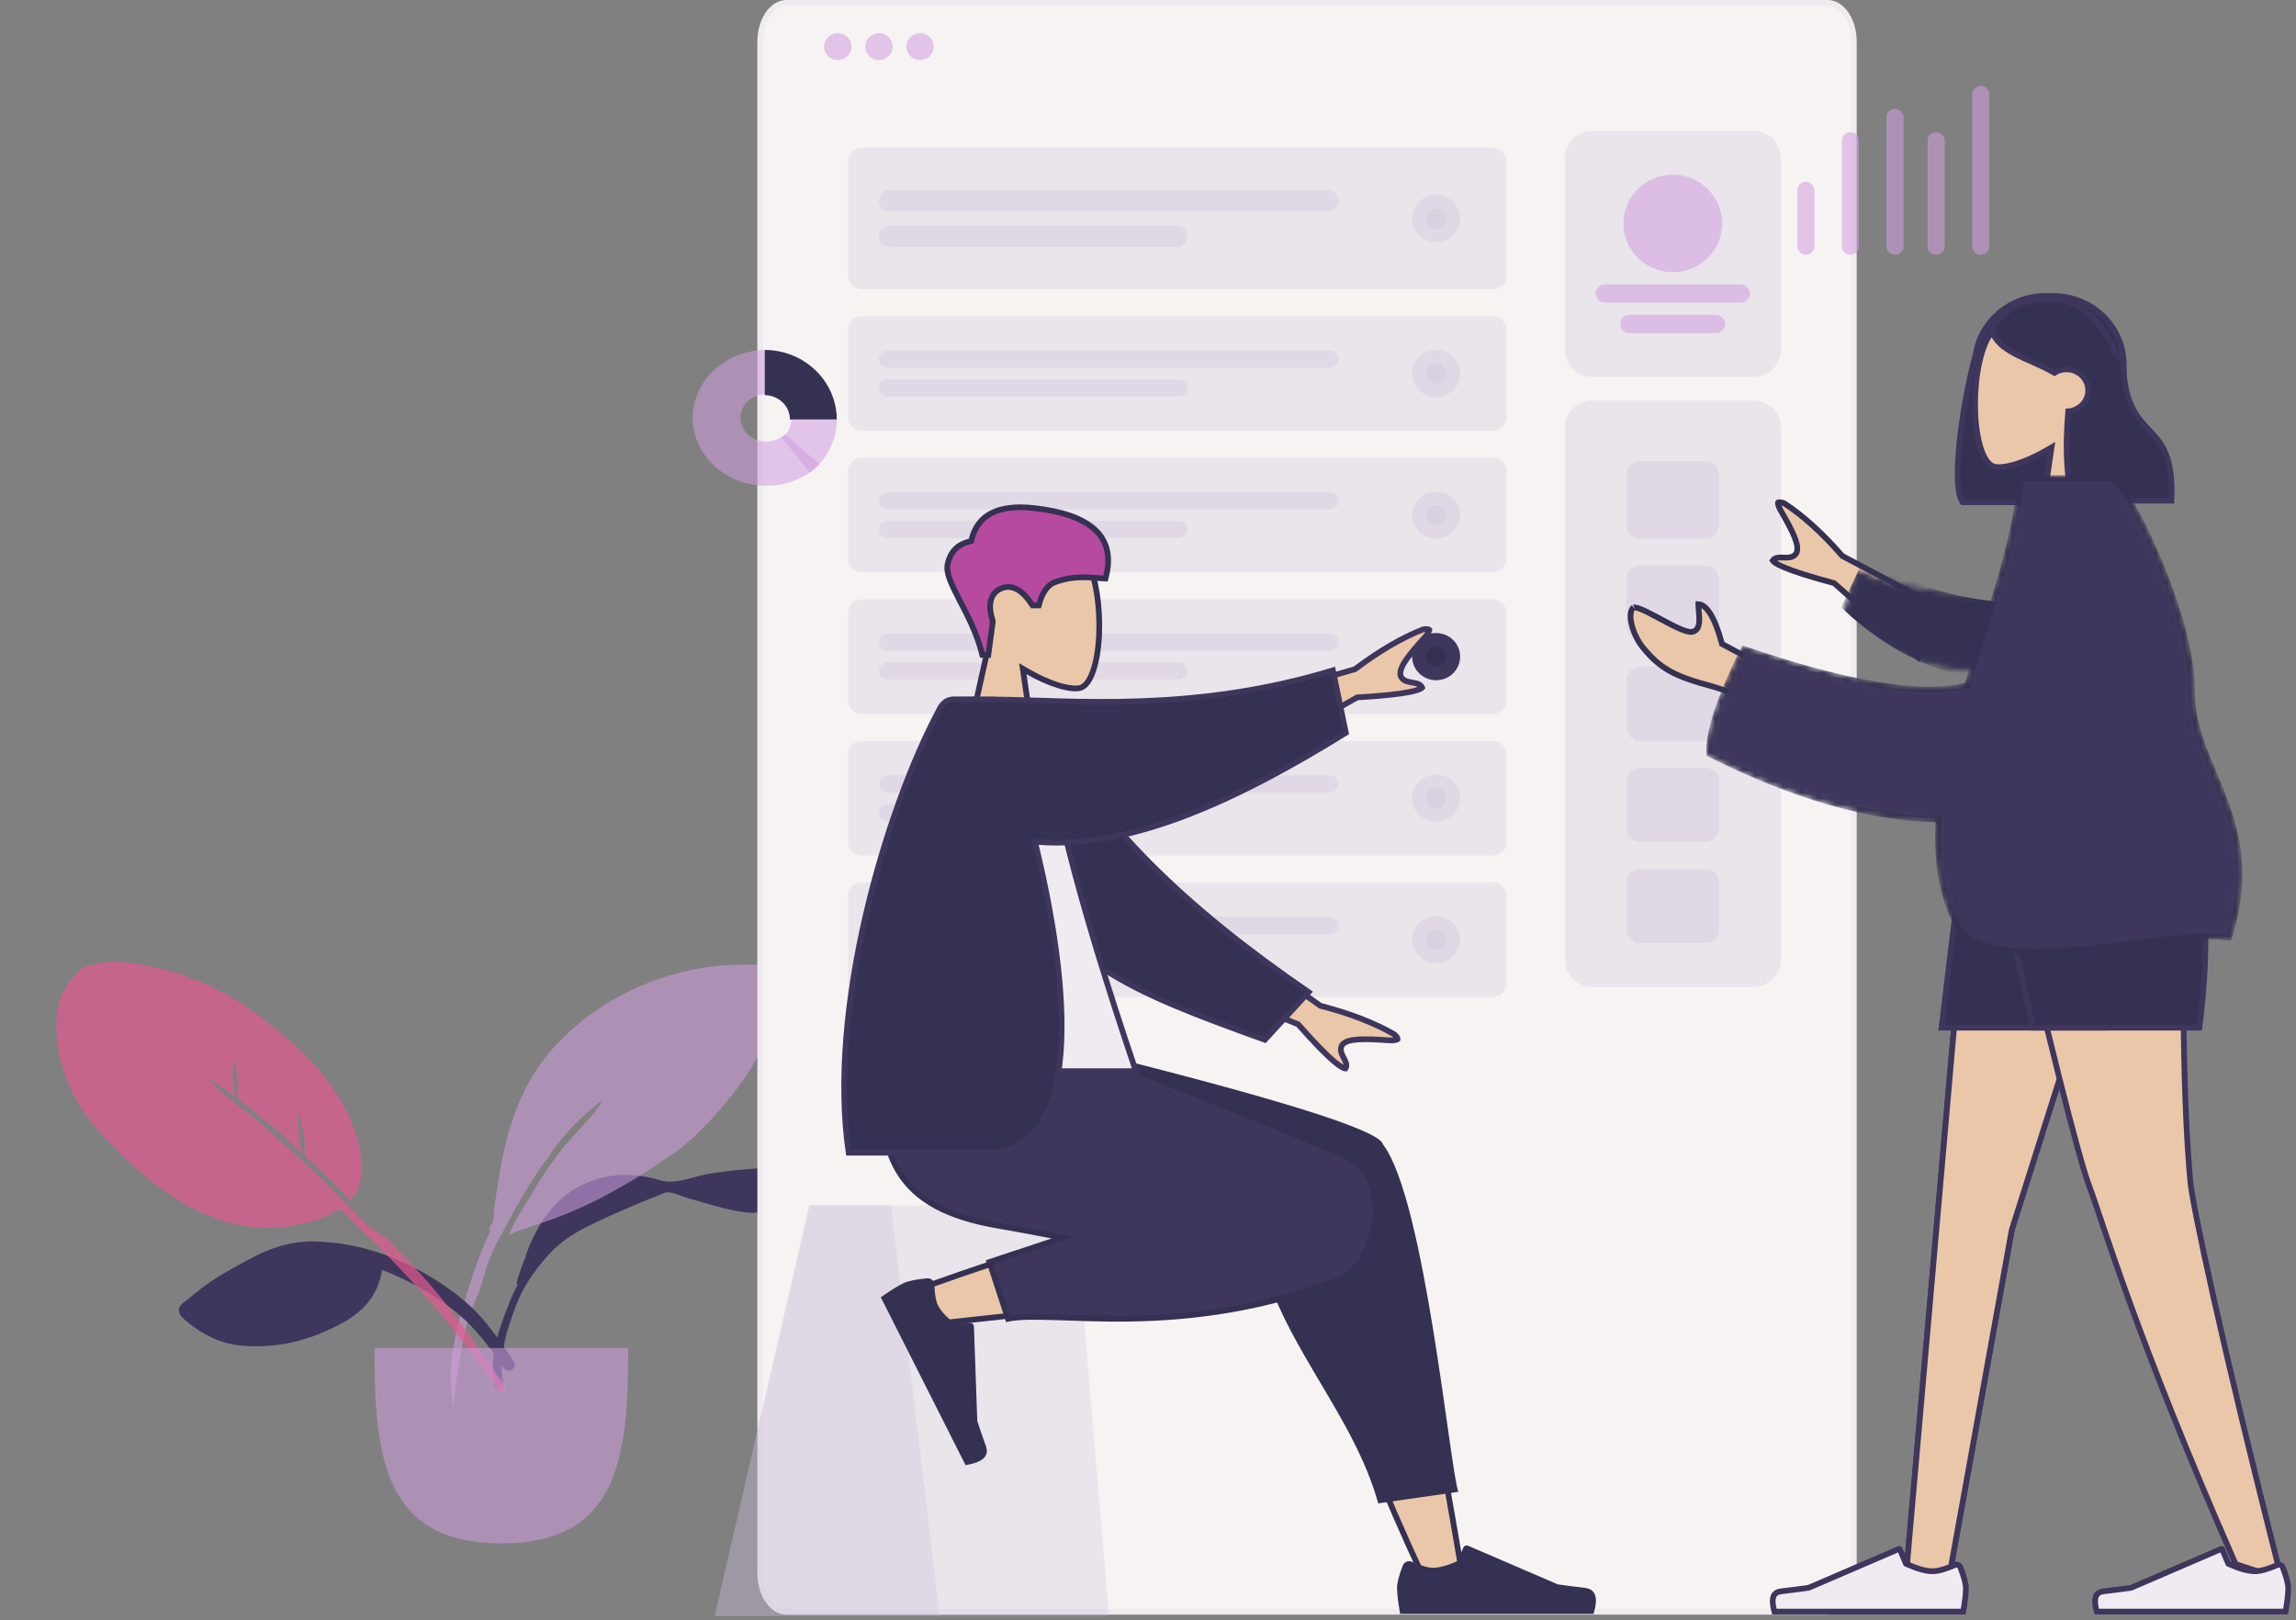 <svg xmlns="http://www.w3.org/2000/svg" width="401" height="283" viewBox="0 0 401 283" fill="none"><rect x="0" y="0" width="401" height="283" fill="#808080" stroke="none"/><path fill-rule="evenodd" clip-rule="evenodd" d="M141.526 204.662C141.237 204.458 140.55 204.386 140.231 204.326C138.903 204.073 137.536 203.963 136.183 203.963C132.01 203.969 127.769 204.364 123.666 205.049C121.06 205.483 117.911 206.946 115.319 206.152C110.804 204.768 106.24 204.836 101.956 206.811C98.04 208.618 95.067 212.048 93.332 215.755C93.07 216.315 92.008 218.374 91.707 219.763C91.579 220.047 91.455 220.332 91.344 220.623C91.028 221.446 90.745 222.284 90.481 223.124C90.369 223.482 90.086 224.273 90.422 224.426C89.885 225.383 89.409 226.368 89.013 227.386C87.86 230.346 86.6 233.593 86.195 236.73C86.045 237.891 86.039 239.06 86.178 240.224C86.247 240.799 86.219 241.956 86.623 242.393C87.48 243.321 87.92 242.022 87.823 241.403C87.085 236.686 88.51 232.257 90.199 227.823C91.291 224.956 93.086 222.333 95.096 219.958C96.723 218.035 98.468 216.521 100.698 215.246C103.425 213.688 106.34 212.427 109.229 211.163C111.129 210.331 113.031 209.522 114.984 208.805C115.418 208.646 116.101 208.237 116.583 208.235C117.601 208.232 119.044 208.957 120.027 209.227C123.262 210.115 126.539 211.252 129.882 211.706C132.026 211.997 134.036 211.669 136.041 210.979C136.246 210.909 136.59 210.728 137.011 210.469C138.499 209.916 139.908 209.22 141.134 208.216C141.841 207.638 142.482 206.89 143.067 206.206C143.242 206.001 143.319 205.766 143.322 205.544C143.454 205.477 143.542 205.399 143.562 205.307C143.708 204.634 142.378 204.621 141.526 204.662Z" fill="#3E365C"></path><path fill-rule="evenodd" clip-rule="evenodd" d="M136.172 168.896C133.893 168.421 131.377 168.457 129.055 168.496C116.607 168.658 104.382 174.285 96.426 183.277C89.653 190.932 87.79 200.45 86.452 210.07C86.32 211.026 86.263 211.975 86.188 212.932C86.172 213.137 86.148 213.321 86.122 213.493C85.596 213.942 85.32 214.466 85.632 215.041C84.472 217.464 83.492 219.947 82.65 222.509C80.174 230.049 77.654 237.732 79.206 245.661C79.569 241.298 80.332 236.836 81.244 232.544C81.296 232.298 81.353 232.054 81.412 231.81C81.418 231.784 81.423 231.759 81.429 231.733C81.752 230.419 82.172 229.144 82.682 227.889C82.688 227.876 82.693 227.862 82.698 227.849C82.766 227.684 82.837 227.519 82.908 227.355C83.054 227.015 83.204 226.676 83.364 226.338C83.418 226.223 83.469 226.107 83.519 225.99C84.262 224.251 84.576 222.292 85.241 220.492C85.401 220.083 85.567 219.676 85.742 219.27C85.752 219.247 85.762 219.223 85.773 219.199C86.244 218.108 86.765 217.031 87.316 215.964C87.615 215.749 87.775 215.217 88.033 214.732C88.087 214.637 88.504 214.001 88.628 213.634C88.953 213.035 89.276 212.436 89.602 211.838C89.593 211.841 89.583 211.845 89.573 211.848C89.9 211.274 90.228 210.702 90.553 210.133C90.624 210.008 90.697 209.882 90.769 209.757C90.886 209.557 91.002 209.357 91.119 209.158C92.209 207.295 93.366 205.469 94.566 203.666C94.995 203.022 96.019 202.1 96.215 201.377C96.222 201.35 96.224 201.325 96.228 201.299C98.834 197.805 101.833 194.582 105.43 192.029C104.995 192.478 104.071 194.001 103.827 194.302C103.079 195.225 102.267 196.085 101.452 196.955C99.993 198.513 98.568 200.12 97.302 201.821C94.987 204.93 92.99 208.202 91.102 211.539C91.084 211.559 91.064 211.577 91.047 211.598C90.098 212.714 89.501 214.402 88.818 215.68C91.521 214.485 94.51 213.706 97.285 212.644C100.052 211.586 102.743 210.407 105.342 209.024C108.795 207.184 112.378 205.108 115.641 202.757C119.381 200.543 122.523 197.494 125.297 194.295C128.579 190.51 131.586 186.692 133.446 182.096C134.36 179.838 135.079 177.483 135.505 175.101C135.524 174.997 135.548 174.884 135.573 174.767C136.009 173.944 136.399 173.103 136.726 172.242C137.246 170.877 138.473 169.376 136.172 168.896Z" fill="#D1A0E0" fill-opacity="0.56"></path><path d="M137.362 0.5H319.19C320.387 0.5 321.521 1.192 322.377 2.412C323.231 3.631 323.776 5.341 323.776 7.254V274.755C323.776 276.668 323.231 278.379 322.377 279.598C321.521 280.818 320.387 281.509 319.19 281.509H137.362C136.165 281.509 135.031 280.818 134.176 279.598C133.321 278.379 132.776 276.668 132.776 274.755V7.254C132.776 5.341 133.321 3.631 134.176 2.412C135.031 1.192 136.165 0.5 137.362 0.5Z" fill="#F7F3F3" stroke="#F0EAF1"></path><path d="M306.235 22.864H278.086C275.44 22.864 273.295 24.973 273.295 27.573V61.123C273.295 63.724 275.44 65.832 278.086 65.832H306.235C308.881 65.832 311.026 63.724 311.026 61.123V27.573C311.026 24.973 308.881 22.864 306.235 22.864Z" fill="#C7B8D4" fill-opacity="0.25"></path><path d="M292.16 47.541C296.923 47.541 300.784 43.73 300.784 39.028C300.784 34.327 296.923 30.516 292.16 30.516C287.397 30.516 283.536 34.327 283.536 39.028C283.536 43.73 287.397 47.541 292.16 47.541Z" fill="#D1A0E0" fill-opacity="0.56"></path><path d="M304.011 49.667H280.309C279.412 49.667 278.685 50.382 278.685 51.264C278.685 52.145 279.412 52.859 280.309 52.859H304.011C304.908 52.859 305.635 52.145 305.635 51.264C305.635 50.382 304.908 49.667 304.011 49.667Z" fill="#D1A0E0" fill-opacity="0.56"></path><path d="M299.699 54.988H284.621C283.724 54.988 282.997 55.703 282.997 56.584C282.997 57.466 283.724 58.18 284.621 58.18H299.699C300.596 58.18 301.323 57.466 301.323 56.584C301.323 55.703 300.596 54.988 299.699 54.988Z" fill="#D1A0E0" fill-opacity="0.56"></path><path d="M146.326 10.504C147.649 10.504 148.721 9.45 148.721 8.15C148.721 6.85 147.649 5.795 146.326 5.795C145.002 5.795 143.93 6.85 143.93 8.15C143.93 9.45 145.002 10.504 146.326 10.504Z" fill="#D1A0E0" fill-opacity="0.56"></path><path d="M153.512 10.504C154.836 10.504 155.908 9.45 155.908 8.149C155.908 6.849 154.836 5.795 153.512 5.795C152.189 5.795 151.117 6.849 151.117 8.149C151.117 9.45 152.189 10.504 153.512 10.504Z" fill="#D1A0E0" fill-opacity="0.56"></path><path d="M160.699 10.504C162.023 10.504 163.095 9.45 163.095 8.149C163.095 6.849 162.023 5.795 160.699 5.795C159.376 5.795 158.304 6.849 158.304 8.149C158.304 9.45 159.376 10.504 160.699 10.504Z" fill="#D1A0E0" fill-opacity="0.56"></path><path d="M306.235 69.952H278.086C275.44 69.952 273.295 72.06 273.295 74.661V167.659C273.295 170.26 275.44 172.368 278.086 172.368H306.235C308.881 172.368 311.026 170.26 311.026 167.659V74.661C311.026 72.06 308.881 69.952 306.235 69.952Z" fill="#C7B8D4" fill-opacity="0.25"></path><path d="M297.85 80.547H286.471C285.148 80.547 284.075 81.601 284.075 82.901V91.73C284.075 93.031 285.148 94.085 286.471 94.085H297.85C299.173 94.085 300.246 93.031 300.246 91.73V82.901C300.246 81.601 299.173 80.547 297.85 80.547Z" fill="#C7B8D4" fill-opacity="0.25"></path><path d="M297.85 98.793H286.471C285.148 98.793 284.075 99.848 284.075 101.148V109.388C284.075 110.689 285.148 111.743 286.471 111.743H297.85C299.173 111.743 300.246 110.689 300.246 109.388V101.148C300.246 99.848 299.173 98.793 297.85 98.793Z" fill="#C7B8D4" fill-opacity="0.25"></path><path d="M297.85 116.451H286.471C285.148 116.451 284.075 117.505 284.075 118.806V127.046C284.075 128.346 285.148 129.4 286.471 129.4H297.85C299.173 129.4 300.246 128.346 300.246 127.046V118.806C300.246 117.505 299.173 116.451 297.85 116.451Z" fill="#C7B8D4" fill-opacity="0.25"></path><path d="M297.85 151.767H286.471C285.148 151.767 284.075 152.821 284.075 154.121V162.361C284.075 163.662 285.148 164.716 286.471 164.716H297.85C299.173 164.716 300.246 163.662 300.246 162.361V154.121C300.246 152.821 299.173 151.767 297.85 151.767Z" fill="#C7B8D4" fill-opacity="0.25"></path><path d="M297.85 134.109H286.471C285.148 134.109 284.075 135.163 284.075 136.464V144.704C284.075 146.004 285.148 147.059 286.471 147.059H297.85C299.173 147.059 300.246 146.004 300.246 144.704V136.464C300.246 135.163 299.173 134.109 297.85 134.109Z" fill="#C7B8D4" fill-opacity="0.25"></path><path d="M260.717 25.808H150.518C149.195 25.808 148.122 26.862 148.122 28.162V48.174C148.122 49.475 149.195 50.529 150.518 50.529H260.717C262.04 50.529 263.113 49.475 263.113 48.174V28.162C263.113 26.862 262.04 25.808 260.717 25.808Z" fill="#C7B8D4" fill-opacity="0.25"></path><path d="M231.97 33.223H155.309C154.317 33.223 153.513 34.014 153.513 34.989V35.166C153.513 36.141 154.317 36.931 155.309 36.931H231.97C232.962 36.931 233.766 36.141 233.766 35.166V34.989C233.766 34.014 232.962 33.223 231.97 33.223Z" fill="#C7B8D4" fill-opacity="0.25"></path><path d="M205.585 39.404H155.309C154.317 39.404 153.513 40.194 153.513 41.17V41.346C153.513 42.321 154.317 43.112 155.309 43.112H205.585C206.577 43.112 207.381 42.321 207.381 41.346V41.17C207.381 40.194 206.577 39.404 205.585 39.404Z" fill="#C7B8D4" fill-opacity="0.25"></path><path d="M250.824 42.288C253.139 42.288 255.016 40.444 255.016 38.168C255.016 35.892 253.139 34.048 250.824 34.048C248.509 34.048 246.632 35.892 246.632 38.168C246.632 40.444 248.509 42.288 250.824 42.288Z" fill="#C7B8D4" fill-opacity="0.25"></path><path d="M250.824 39.933C251.816 39.933 252.621 39.143 252.621 38.168C252.621 37.192 251.816 36.402 250.824 36.402C249.832 36.402 249.027 37.192 249.027 38.168C249.027 39.143 249.832 39.933 250.824 39.933Z" fill="#C7B8D4" fill-opacity="0.25"></path><path d="M260.717 55.237H150.518C149.195 55.237 148.122 56.291 148.122 57.591V72.895C148.122 74.195 149.195 75.249 150.518 75.249H260.717C262.04 75.249 263.113 74.195 263.113 72.895V57.591C263.113 56.291 262.04 55.237 260.717 55.237Z" fill="#C7B8D4" fill-opacity="0.25"></path><path d="M232.239 61.241H155.04C154.196 61.241 153.513 61.913 153.513 62.742C153.513 63.571 154.196 64.243 155.04 64.243H232.239C233.083 64.243 233.766 63.571 233.766 62.742C233.766 61.913 233.083 61.241 232.239 61.241Z" fill="#C7B8D4" fill-opacity="0.25"></path><path d="M205.854 66.244H155.04C154.196 66.244 153.513 66.916 153.513 67.745C153.513 68.574 154.196 69.246 155.04 69.246H205.854C206.698 69.246 207.381 68.574 207.381 67.745C207.381 66.916 206.698 66.244 205.854 66.244Z" fill="#C7B8D4" fill-opacity="0.25"></path><path d="M250.824 69.363C253.139 69.363 255.016 67.519 255.016 65.243C255.016 62.968 253.139 61.123 250.824 61.123C248.509 61.123 246.632 62.968 246.632 65.243C246.632 67.519 248.509 69.363 250.824 69.363Z" fill="#C7B8D4" fill-opacity="0.25"></path><path d="M250.824 67.009C251.816 67.009 252.621 66.218 252.621 65.243C252.621 64.268 251.816 63.477 250.824 63.477C249.832 63.477 249.027 64.268 249.027 65.243C249.027 66.218 249.832 67.009 250.824 67.009Z" fill="#C7B8D4" fill-opacity="0.25"></path><path d="M260.717 79.958H150.518C149.195 79.958 148.122 81.012 148.122 82.312V97.616C148.122 98.916 149.195 99.97 150.518 99.97H260.717C262.04 99.97 263.113 98.916 263.113 97.616V82.312C263.113 81.012 262.04 79.958 260.717 79.958Z" fill="#C7B8D4" fill-opacity="0.25"></path><path d="M232.239 85.962H155.04C154.196 85.962 153.513 86.634 153.513 87.463C153.513 88.292 154.196 88.964 155.04 88.964H232.239C233.083 88.964 233.766 88.292 233.766 87.463C233.766 86.634 233.083 85.962 232.239 85.962Z" fill="#C7B8D4" fill-opacity="0.25"></path><path d="M205.854 90.965H155.04C154.196 90.965 153.513 91.637 153.513 92.466C153.513 93.295 154.196 93.967 155.04 93.967H205.854C206.698 93.967 207.381 93.295 207.381 92.466C207.381 91.637 206.698 90.965 205.854 90.965Z" fill="#C7B8D4" fill-opacity="0.25"></path><path d="M250.824 94.085C253.139 94.085 255.016 92.24 255.016 89.964C255.016 87.689 253.139 85.844 250.824 85.844C248.509 85.844 246.632 87.689 246.632 89.964C246.632 92.24 248.509 94.085 250.824 94.085Z" fill="#C7B8D4" fill-opacity="0.25"></path><path d="M250.824 91.73C251.816 91.73 252.621 90.94 252.621 89.965C252.621 88.989 251.816 88.199 250.824 88.199C249.832 88.199 249.027 88.989 249.027 89.965C249.027 90.94 249.832 91.73 250.824 91.73Z" fill="#C7B8D4" fill-opacity="0.25"></path><path d="M260.717 154.122H150.518C149.195 154.122 148.122 155.176 148.122 156.476V171.78C148.122 173.08 149.195 174.134 150.518 174.134H260.717C262.04 174.134 263.113 173.08 263.113 171.78V156.476C263.113 155.176 262.04 154.122 260.717 154.122Z" fill="#C7B8D4" fill-opacity="0.25"></path><path d="M232.239 160.125H155.04C154.196 160.125 153.513 160.797 153.513 161.626C153.513 162.455 154.196 163.127 155.04 163.127H232.239C233.083 163.127 233.766 162.455 233.766 161.626C233.766 160.797 233.083 160.125 232.239 160.125Z" fill="#C7B8D4" fill-opacity="0.25"></path><path d="M205.854 165.128H155.04C154.196 165.128 153.513 165.8 153.513 166.629C153.513 167.458 154.196 168.13 155.04 168.13H205.854C206.698 168.13 207.381 167.458 207.381 166.629C207.381 165.8 206.698 165.128 205.854 165.128Z" fill="#C7B8D4" fill-opacity="0.25"></path><path d="M250.824 168.248C253.139 168.248 255.016 166.403 255.016 164.128C255.016 161.852 253.139 160.007 250.824 160.007C248.509 160.007 246.632 161.852 246.632 164.128C246.632 166.403 248.509 168.248 250.824 168.248Z" fill="#C7B8D4" fill-opacity="0.25"></path><path d="M250.824 165.894C251.816 165.894 252.621 165.103 252.621 164.128C252.621 163.153 251.816 162.362 250.824 162.362C249.832 162.362 249.027 163.153 249.027 164.128C249.027 165.103 249.832 165.894 250.824 165.894Z" fill="#C7B8D4" fill-opacity="0.25"></path><path d="M260.717 129.4H150.518C149.195 129.4 148.122 130.454 148.122 131.755V147.058C148.122 148.359 149.195 149.413 150.518 149.413H260.717C262.04 149.413 263.113 148.359 263.113 147.058V131.755C263.113 130.454 262.04 129.4 260.717 129.4Z" fill="#C7B8D4" fill-opacity="0.25"></path><path d="M232.239 135.404H155.04C154.196 135.404 153.513 136.076 153.513 136.905C153.513 137.734 154.196 138.406 155.04 138.406H232.239C233.083 138.406 233.766 137.734 233.766 136.905C233.766 136.076 233.083 135.404 232.239 135.404Z" fill="#C7B8D4" fill-opacity="0.25"></path><path d="M205.854 140.407H155.04C154.196 140.407 153.513 141.079 153.513 141.908C153.513 142.737 154.196 143.409 155.04 143.409H205.854C206.698 143.409 207.381 142.737 207.381 141.908C207.381 141.079 206.698 140.407 205.854 140.407Z" fill="#C7B8D4" fill-opacity="0.25"></path><path d="M250.824 143.526C253.139 143.526 255.016 141.682 255.016 139.406C255.016 137.131 253.139 135.286 250.824 135.286C248.509 135.286 246.632 137.131 246.632 139.406C246.632 141.682 248.509 143.526 250.824 143.526Z" fill="#C7B8D4" fill-opacity="0.25"></path><path d="M250.824 141.172C251.816 141.172 252.621 140.382 252.621 139.406C252.621 138.431 251.816 137.641 250.824 137.641C249.832 137.641 249.027 138.431 249.027 139.406C249.027 140.382 249.832 141.172 250.824 141.172Z" fill="#C7B8D4" fill-opacity="0.25"></path><path d="M260.717 104.679H150.518C149.195 104.679 148.122 105.733 148.122 107.034V122.337C148.122 123.637 149.195 124.692 150.518 124.692H260.717C262.04 124.692 263.113 123.637 263.113 122.337V107.034C263.113 105.733 262.04 104.679 260.717 104.679Z" fill="#C7B8D4" fill-opacity="0.25"></path><path d="M232.239 110.683H155.04C154.196 110.683 153.513 111.355 153.513 112.184C153.513 113.013 154.196 113.685 155.04 113.685H232.239C233.083 113.685 233.766 113.013 233.766 112.184C233.766 111.355 233.083 110.683 232.239 110.683Z" fill="#C7B8D4" fill-opacity="0.25"></path><path d="M205.854 115.686H155.04C154.196 115.686 153.513 116.358 153.513 117.187C153.513 118.016 154.196 118.688 155.04 118.688H205.854C206.698 118.688 207.381 118.016 207.381 117.187C207.381 116.358 206.698 115.686 205.854 115.686Z" fill="#C7B8D4" fill-opacity="0.25"></path><path d="M250.824 118.806C253.139 118.806 255.016 116.961 255.016 114.686C255.016 112.41 253.139 110.565 250.824 110.565C248.509 110.565 246.632 112.41 246.632 114.686C246.632 116.961 248.509 118.806 250.824 118.806Z" fill="#3E365C"></path><path d="M250.824 116.451C251.816 116.451 252.621 115.66 252.621 114.685C252.621 113.71 251.816 112.919 250.824 112.919C249.832 112.919 249.027 113.71 249.027 114.685C249.027 115.66 249.832 116.451 250.824 116.451Z" fill="#343152"></path><path fill-rule="evenodd" clip-rule="evenodd" d="M35.543 224.747C34.724 225.368 33.92 226.002 33.136 226.661C32.539 227.164 31.481 227.766 31.267 228.527C31.044 229.318 31.748 230.059 32.304 230.538C35.245 233.069 38.556 234.779 42.631 235.064C48.905 235.502 54.365 234.004 59.809 231.055C63.633 228.983 66.166 225.919 66.719 221.781C71.273 223.552 75.678 225.992 79.421 228.987C81.268 230.465 82.858 232.102 84.33 233.917C85.272 235.079 86.183 236.261 87.029 237.487C87.397 238.02 87.771 238.965 88.378 239.272C89.091 239.633 89.952 239.068 89.916 238.327C89.887 237.71 89.175 236.994 88.842 236.49C88.289 235.653 87.728 234.821 87.137 234.006C86.18 232.688 85.192 231.388 84.113 230.154C81.69 227.382 78.607 225.092 75.412 223.139C69.28 219.393 62.552 217.033 55.092 216.833C50.504 216.71 46.645 218.176 42.723 220.365C40.28 221.728 37.759 223.068 35.543 224.747Z" fill="#3E365C"></path><path fill-rule="evenodd" clip-rule="evenodd" d="M86.749 240.105C82.995 234.569 79.213 229.089 74.799 224.009C72.198 221.016 69.386 218.211 66.661 215.325C66.966 215.704 67.263 216.091 67.549 216.485C66.685 215.648 65.458 215.038 64.525 214.238C63.485 213.347 62.515 212.368 61.568 211.386C59.72 209.472 57.91 207.534 55.986 205.687C53.842 203.629 51.585 201.677 49.387 199.672C47.522 197.97 45.656 196.14 43.595 194.649C42.471 193.837 41.367 192.916 40.243 192.077C39.867 191.797 36.156 188.431 36.168 188.425C36.435 188.298 38.369 189.66 38.672 189.851C39.557 190.409 40.386 191.033 41.219 191.657C40.905 190.596 40.706 189.505 40.7 188.394C40.698 188.051 40.636 185.547 40.953 185.396C41.111 185.321 41.603 189.873 41.59 190.299C41.579 190.646 41.475 191.128 41.525 191.467C41.606 192.015 41.628 191.858 41.974 192.222C42.61 192.89 43.527 193.404 44.241 193.997C44.627 194.31 45.781 195.485 46.535 195.899C48.746 197.498 50.868 199.721 52.894 201.615C52.506 200.396 52.273 199.153 52.177 197.878C52.154 197.576 51.801 194.833 52.042 194.719C52.312 194.59 53.179 198.84 53.202 199.231C53.246 199.958 53.13 200.737 53.223 201.454C53.325 202.241 54.052 202.648 54.668 203.21C56.935 205.277 59.094 207.428 61.196 209.648C64.788 205.538 62.809 199.404 60.977 195.057C59.657 191.924 57.608 189.068 55.358 186.489C52.355 183.047 48.729 180.069 45.07 177.282C40.806 174.034 35.98 171.617 30.795 169.951C28.083 169.08 25.234 168.562 22.4 168.154C21.016 167.954 19.663 167.886 18.261 168.075C17.629 168.161 17.007 168.301 16.393 168.473C15.927 168.604 14.857 168.635 14.55 168.902C12.038 171.059 10.509 173.389 10.034 176.597C9.583 179.634 9.966 182.827 10.765 185.759C11.655 189.023 13.024 192.091 15.068 194.831C16.628 196.922 18.457 198.829 20.276 200.713C26.745 207.417 35.367 213.803 45.349 214.426C48.58 214.628 51.794 214.117 54.886 213.186C55.615 212.967 56.341 212.743 57.045 212.455C57.519 212.261 58.888 211.244 59.319 211.278C59.911 211.324 60.933 212.697 61.408 213.146C65.016 216.553 68.488 220.084 71.853 223.712C75.433 227.571 78.766 231.602 81.95 235.766C83.305 237.537 84.648 239.31 85.945 241.121C86.247 241.543 86.898 243.009 87.561 243.193C87.981 243.31 88.338 243.011 88.353 242.617C88.38 241.933 87.133 240.672 86.749 240.105Z" fill="#E55B90" fill-opacity="0.7"></path><path fill-rule="evenodd" clip-rule="evenodd" d="M65.399 235.435C65.399 254.283 66.935 269.562 87.558 269.562C108.182 269.562 109.718 254.283 109.718 235.435" fill="#D1A0E0" fill-opacity="0.56"></path><path d="M316.891 33.211C316.891 32.413 316.221 31.765 315.394 31.765C314.567 31.765 313.896 32.413 313.896 33.211V43.044C313.896 43.843 314.567 44.49 315.394 44.49C316.221 44.49 316.891 43.843 316.891 43.044V33.211Z" fill="#D1A0E0" fill-opacity="0.56"></path><path d="M324.677 24.535C324.677 23.736 324.007 23.089 323.18 23.089C322.353 23.089 321.682 23.736 321.682 24.535V43.044C321.682 43.843 322.353 44.49 323.18 44.49C324.007 44.49 324.677 43.843 324.677 43.044V24.535Z" fill="#D1A0E0" fill-opacity="0.56"></path><path d="M332.463 20.486C332.463 19.688 331.792 19.04 330.965 19.04C330.138 19.04 329.468 19.688 329.468 20.486V43.044C329.468 43.843 330.138 44.49 330.965 44.49C331.792 44.49 332.463 43.843 332.463 43.044V20.486Z" fill="#D1A0E0" fill-opacity="0.56"></path><path d="M339.65 24.535C339.65 23.736 338.979 23.089 338.152 23.089C337.326 23.089 336.655 23.736 336.655 24.535V43.044C336.655 43.843 337.326 44.49 338.152 44.49C338.979 44.49 339.65 43.843 339.65 43.044V24.535Z" fill="#D1A0E0" fill-opacity="0.56"></path><path d="M347.435 16.437C347.435 15.638 346.765 14.991 345.938 14.991C345.111 14.991 344.441 15.638 344.441 16.437V43.044C344.441 43.843 345.111 44.49 345.938 44.49C346.765 44.49 347.435 43.843 347.435 43.044V16.437Z" fill="#D1A0E0" fill-opacity="0.56"></path><path fill-rule="evenodd" clip-rule="evenodd" d="M137.08 75.82C136.261 76.626 135.101 77.133 133.811 77.133C131.332 77.133 129.322 75.275 129.322 72.983C129.322 70.691 131.332 68.832 133.811 68.832V61.125C126.758 61.125 120.986 66.462 120.986 72.983C120.986 79.503 126.758 84.84 133.811 84.84C137.515 84.84 140.863 83.391 143.145 81.086L137.08 75.82Z" fill="#D1A0E0" fill-opacity="0.56"></path><path fill-rule="evenodd" clip-rule="evenodd" d="M133.563 61.125V69.02C135.994 69.02 137.965 70.924 137.965 73.272H146.14C146.14 66.592 140.479 61.125 133.563 61.125Z" fill="#343152"></path><path fill-rule="evenodd" clip-rule="evenodd" d="M138.193 73.272C138.193 74.585 137.553 75.753 136.557 76.507L141.453 82.526C144.303 80.371 146.14 77.031 146.14 73.272H138.193Z" fill="#D1A0E0" fill-opacity="0.56"></path><path d="M358.518 51.687H357.321C351.101 51.687 345.97 56.107 345.081 61.841L345.077 61.87L345.068 61.899C344.044 65.544 342.861 71.482 342.276 76.828C341.983 79.502 341.842 82.01 341.942 84C341.992 84.996 342.102 85.845 342.275 86.514C342.421 87.077 342.603 87.47 342.798 87.718H359.473L359.475 87.677L359.897 87.632L360.474 87.557C366.392 86.651 370.895 81.707 370.895 75.769V63.622C370.895 57.047 365.37 51.687 358.518 51.687Z" fill="#343152" stroke="#3E365C"></path><path d="M358.815 54.002C356.385 53.96 353.871 54.486 351.76 55.398C349.639 56.316 347.984 57.599 347.191 59.026C345.522 62.031 344.755 67.444 344.983 72.29C345.097 74.703 345.456 76.93 346.049 78.608C346.657 80.328 347.447 81.297 348.301 81.51C349.059 81.698 350.351 81.572 351.993 81.078C353.611 80.592 355.497 79.772 357.407 78.66L358.303 78.138L358.153 79.164L355.803 95.225H368.975L364.162 73.558L364.107 73.31L364.275 73.118C366.978 70.053 368.766 66.347 368.466 62.227C368.251 59.267 367.033 57.253 365.303 55.958C363.558 54.651 361.248 54.044 358.815 54.002Z" fill="#EAC7A8" stroke="#3E365C"></path><path d="M358.218 52.265C354.83 52.265 352.652 53.024 351.102 54.068C349.622 55.066 348.677 56.346 347.786 57.608C348.465 59.588 349.977 60.781 351.986 61.828C353.032 62.373 354.181 62.863 355.398 63.41C356.514 63.912 357.676 64.456 358.814 65.116C359.416 64.727 360.139 64.499 360.915 64.499C362.993 64.499 364.708 66.131 364.708 68.181C364.708 70.127 363.161 71.695 361.224 71.848C360.928 75.133 360.845 78.6 361.063 81.488C361.177 82.998 361.371 84.335 361.653 85.399C361.907 86.363 362.219 87.041 362.557 87.438H379.234C379.416 83.688 379.019 81.243 378.34 79.472C377.636 77.635 376.615 76.479 375.515 75.304C374.416 74.129 373.22 72.918 372.32 71.022C371.434 69.158 370.849 66.666 370.828 62.913C370.294 62.407 369.807 61.932 369.32 61.513L369.136 61.355L369.146 61.113L369.161 60.796C366.206 55.012 362.546 52.265 358.218 52.265Z" fill="#343152" stroke="#3E365C"></path><path d="M344.368 144.233L332.92 274.909H340.516L351.36 214.804L351.366 214.772L351.376 214.742L373.707 144.233H344.368Z" fill="#EAC7A8" stroke="#3E365C"></path><path d="M344.368 144.233L332.92 274.909H340.516L351.36 214.804L351.366 214.772L351.376 214.742L373.707 144.233H344.368Z" fill="#EAC7A8" stroke="#3E365C"></path><path d="M349.126 144.233C353.4 162.629 356.859 177.094 359.502 187.628C362.178 198.293 364.011 204.898 365.004 207.484C367.03 212.759 372.975 233.393 390.453 273.17L398.498 275.838C393.063 254.504 389.181 238.157 386.611 226.671C384.01 215.044 382.742 208.368 382.568 206.555C382.224 202.999 380.437 182.986 381.933 144.233H349.126Z" fill="#EAC7A8" stroke="#3E365C"></path><path d="M387.955 270.53L372.255 277.29L372.193 277.316L372.128 277.325C370.871 277.506 369.296 277.708 367.402 277.932C366.991 277.981 366.691 278.095 366.478 278.25C366.269 278.401 366.116 278.61 366.02 278.897C365.835 279.447 365.865 280.288 366.198 281.475H399.182C399.491 279.687 399.643 278.336 399.643 277.409C399.643 276.651 399.339 275.433 398.671 273.711C398.666 273.697 398.66 273.683 398.653 273.669C398.498 273.343 398.082 273.182 397.719 273.342C396.136 274.043 394.83 274.426 393.832 274.426C392.632 274.426 391.132 273.998 389.359 273.199L389.181 273.119L389.105 272.939L388.095 270.575L388.094 270.573C388.086 270.555 388.07 270.538 388.042 270.528C388.014 270.518 387.983 270.518 387.955 270.53Z" fill="#F0EAF1" stroke="#3E365C"></path><path d="M331.658 270.53L315.958 277.29L315.896 277.316L315.831 277.325C314.574 277.506 312.998 277.708 311.105 277.932C310.693 277.981 310.394 278.095 310.18 278.25C309.972 278.401 309.818 278.61 309.722 278.897C309.538 279.447 309.567 280.288 309.901 281.475H342.884C343.194 279.687 343.345 278.336 343.345 277.409C343.345 276.651 343.041 275.433 342.374 273.711C342.368 273.697 342.362 273.683 342.356 273.669C342.201 273.343 341.784 273.182 341.421 273.342C339.839 274.043 338.532 274.426 337.535 274.426C336.335 274.426 334.835 273.998 333.061 273.199L332.883 273.119L332.807 272.939L331.797 270.575L331.796 270.573C331.788 270.555 331.772 270.538 331.745 270.528C331.717 270.518 331.686 270.518 331.658 270.53Z" fill="#F0EAF1" stroke="#3E365C"></path><path d="M343.34 144.233L339.096 179.488H367.416L376.735 144.233H343.34Z" fill="#343152" stroke="#3E365C"></path><path d="M347.116 144.233L355.103 179.488H384.13C385.989 164.871 385.402 153.131 382.414 144.233H347.116Z" fill="#343152" stroke="#3E365C"></path><path d="M296.621 105.6C296.612 106.032 296.695 106.635 296.749 107.358C296.798 108.022 296.823 108.797 296.623 109.383C296.518 109.689 296.335 109.994 296.016 110.187C295.693 110.381 295.309 110.414 294.903 110.333C294.182 110.19 293.245 109.779 292.271 109.296C291.287 108.807 290.205 108.211 289.192 107.673C288.168 107.129 287.217 106.644 286.461 106.352C286.081 106.205 285.777 106.117 285.553 106.088C285.335 106.059 285.284 106.098 285.296 106.089C285.028 106.32 284.853 106.696 284.796 107.231C284.738 107.772 284.808 108.428 284.984 109.134C285.338 110.548 286.09 112.052 286.89 113.035C288.446 114.951 289.848 116.212 291.642 117.213C293.449 118.221 295.678 118.978 298.914 119.85C302.164 120.725 305.641 122.418 309.34 124.912L309.789 117.266L300.94 112.572L300.749 112.471L300.692 112.262C300.057 109.927 299.37 108.215 298.645 107.094C297.936 105.996 297.254 105.559 296.625 105.526C296.624 105.549 296.622 105.573 296.621 105.6ZM310.948 87.728C310.696 87.695 310.581 87.734 310.552 87.753C310.55 87.754 310.548 87.754 310.543 87.768C310.535 87.791 310.521 87.857 310.539 87.99C310.577 88.267 310.74 88.724 311.148 89.423C311.987 90.86 312.83 92.38 313.354 93.659C313.616 94.296 313.811 94.903 313.878 95.427C313.942 95.93 313.905 96.488 313.529 96.878C313.195 97.224 312.759 97.334 312.373 97.37C312 97.405 311.566 97.378 311.22 97.371C310.472 97.357 309.95 97.43 309.601 97.903C309.624 97.942 309.675 98.013 309.791 98.112C310.1 98.376 310.68 98.704 311.581 99.088C313.366 99.848 316.236 100.758 320.211 101.815L320.325 101.846L320.414 101.924L335.161 114.964L342.044 107.828L321.843 97.144L321.761 97.101L321.699 97.03C318.28 93.109 314.923 90.073 311.631 87.913C311.41 87.827 311.166 87.755 310.948 87.728Z" fill="#EAC7A8" stroke="#343152"></path><mask id="mask0_2115_117" style="mask-type:alpha" maskUnits="userSpaceOnUse" x="321" y="99" width="35" height="19"><path d="M321.999 108.477C330.081 114.021 340.625 117.869 348.974 116.359C355.324 115.21 357.33 107.384 352.184 103.622C345.045 104.613 335.391 104.584 324.35 100.091L321.999 108.477Z" fill="white" stroke="#2D2A41"></path></mask><g mask="url(#mask0_2115_117)"><path d="M322.174 105.98C329.259 112.677 339.049 118.071 347.54 117.84C353.996 117.665 357.247 110.239 352.774 105.745C345.562 105.646 336.033 104.157 325.855 98.053L322.174 105.98Z" fill="#343152" stroke="#343152"></path></g><mask id="mask1_2115_117" style="mask-type:alpha" maskUnits="userSpaceOnUse" x="298" y="82" width="94" height="85"><path d="M352.96 83.499C351.952 94.825 347.385 107.272 343.662 119.448L343.579 119.72L343.302 119.788C339.342 120.742 334.091 120.647 327.581 119.544C321.163 118.457 313.485 116.382 304.551 113.329C302.4 117.657 300.824 121.364 299.821 124.454C298.837 127.487 298.418 129.888 298.517 131.681C313.973 139.443 327.192 142.891 338.06 143.119L338.578 143.129L338.55 143.647C338.198 149.902 338.988 155.822 341.615 161.217C342.881 163.817 345.716 165.237 349.623 165.868C353.517 166.497 358.341 166.318 363.378 165.846C368.423 165.373 373.593 164.617 378.25 164.099C382.626 163.612 386.554 163.338 389.329 163.763C392.504 153.487 390.957 146.24 388.586 139.88C387.982 138.262 387.326 136.702 386.677 135.157C386.028 133.614 385.385 132.085 384.818 130.545C383.684 127.463 382.842 124.31 382.84 120.827C382.834 113.485 379.77 104.107 376.451 96.527C374.795 92.746 373.086 89.433 371.68 87.071C370.977 85.888 370.356 84.954 369.861 84.322C369.613 84.004 369.407 83.776 369.247 83.632C369.167 83.56 369.109 83.52 369.074 83.501L369.072 83.499H352.96Z" fill="white" stroke="#2D2A41"></path></mask><g mask="url(#mask1_2115_117)"><path d="M352.96 83.499C351.952 94.825 347.385 107.272 343.662 119.448L343.579 119.72L343.302 119.788C339.342 120.742 334.091 120.647 327.581 119.544C321.163 118.457 313.485 116.382 304.551 113.329C302.4 117.657 300.824 121.364 299.821 124.454C298.837 127.487 298.418 129.888 298.517 131.681C313.973 139.443 327.192 142.891 338.06 143.119L338.578 143.129L338.55 143.647C338.198 149.902 338.988 155.822 341.615 161.217C342.881 163.817 345.716 165.237 349.623 165.868C353.517 166.497 358.341 166.318 363.378 165.846C368.423 165.373 373.593 164.617 378.25 164.099C382.626 163.612 386.554 163.338 389.329 163.763C392.504 153.487 390.957 146.24 388.586 139.88C387.982 138.262 387.326 136.702 386.677 135.157C386.028 133.614 385.385 132.085 384.818 130.545C383.684 127.463 382.842 124.31 382.84 120.827C382.834 113.485 379.77 104.107 376.451 96.527C374.795 92.746 373.086 89.433 371.68 87.071C370.977 85.888 370.356 84.954 369.861 84.322C369.613 84.004 369.407 83.776 369.247 83.632C369.167 83.56 369.109 83.52 369.074 83.501L369.072 83.499H352.96Z" fill="#3E365C" stroke="#343152"></path></g><path d="M178.121 92.653C180.551 92.611 183.065 93.136 185.176 94.049C187.297 94.967 188.952 96.249 189.745 97.677C191.414 100.682 192.181 106.095 191.953 110.941C191.839 113.354 191.48 115.581 190.886 117.259C190.279 118.979 189.489 119.948 188.635 120.161C187.877 120.349 186.585 120.223 184.943 119.729C183.325 119.243 181.439 118.423 179.529 117.311L178.633 116.789L178.783 117.815L181.133 133.875H167.961L172.774 112.208L172.829 111.96L172.661 111.769C169.958 108.704 168.17 104.998 168.469 100.878C168.685 97.918 169.903 95.904 171.633 94.609C173.378 93.302 175.688 92.694 178.121 92.653Z" fill="#EAC7A8" stroke="#343152"></path><path d="M173.15 89.627C174.919 88.716 177.351 88.397 180.494 88.733C185.253 89.242 188.978 90.444 191.202 92.48C192.304 93.489 193.041 94.705 193.36 96.163C193.661 97.538 193.596 99.156 193.077 101.052C190.932 100.974 188.043 100.321 184.283 101.668C182.882 102.171 181.971 103.622 181.422 105.74H180.333C179.512 104.472 178.669 103.547 177.787 103.02C176.824 102.445 175.821 102.351 174.834 102.782C173.861 103.206 173.246 103.955 173.024 104.99C172.815 105.963 172.963 107.157 173.397 108.537L172.608 114.387H171.573C170.632 110.61 168.936 107.424 167.575 104.799C166.866 103.432 166.257 102.234 165.871 101.167C165.483 100.096 165.346 99.225 165.51 98.498C165.755 97.416 166.198 96.567 166.82 95.926C167.442 95.286 168.27 94.827 169.328 94.564L169.618 94.492L169.691 94.203C170.246 92.034 171.402 90.528 173.15 89.627Z" fill="#B54A9F" stroke="#343152"></path><path fill-rule="evenodd" clip-rule="evenodd" d="M141.359 210.541H187.627L193.69 282.264H124.815L141.359 210.541Z" fill="#C7B8D4" fill-opacity="0.25"></path><path fill-rule="evenodd" clip-rule="evenodd" d="M141.359 210.541H155.589L164.106 282.264H124.815L141.359 210.541Z" fill="#C7B8D4" fill-opacity="0.25"></path><path d="M232.017 201.727C233.859 201.35 235.81 201.431 237.407 201.9C239.021 202.374 240.173 203.21 240.594 204.261C242.095 208.017 244.175 216.123 246.681 228.046C249.165 239.86 252.059 255.383 255.219 274.054L248.769 275.871C241.194 259.641 235.724 245.548 233.524 238.105C229.71 225.202 226.816 213.873 226.089 209.665C225.675 207.272 226.265 205.494 227.369 204.219C228.487 202.927 230.174 202.103 232.017 201.727ZM213.007 210.112C217.278 209.325 220.616 212.642 221.82 216.494C222.417 218.405 222.453 220.36 221.847 221.885C221.254 223.379 220.031 224.499 217.983 224.783C206.89 226.325 193.478 227.893 182.5 229.12C171.533 230.346 162.976 231.233 161.622 231.413C160.014 231.627 158.544 230.507 157.975 229.086C157.696 228.388 157.657 227.662 157.898 227.036C158.135 226.421 158.668 225.839 159.663 225.459C166.699 222.773 191.322 214.375 203.171 212.004C206.585 211.321 209.895 210.686 213.007 210.112Z" fill="#EAC7A8" stroke="#343152"></path><path d="M184.981 182.884C203.372 187.41 217.259 191.122 226.648 194.02C231.35 195.471 234.911 196.715 237.342 197.75C238.559 198.268 239.476 198.728 240.107 199.128C240.423 199.328 240.655 199.505 240.813 199.658C240.976 199.816 241.032 199.919 241.047 199.967V199.968C241.053 199.988 241.059 200.008 241.064 200.028L241.094 200.139L241.168 200.227C241.177 200.237 241.187 200.25 241.203 200.271C242.072 201.425 242.919 203.171 243.734 205.385C244.547 207.591 245.317 210.231 246.044 213.15C247.498 218.988 248.771 225.911 249.863 232.652C250.955 239.393 251.863 245.941 252.59 251.032C252.953 253.576 253.271 255.759 253.543 257.418C253.679 258.247 253.804 258.95 253.919 259.504C253.968 259.741 254.017 259.957 254.065 260.147L241.079 262.019C238.335 252.54 232.759 244.438 227.967 236.012C223.087 227.432 218.975 218.451 219.2 207.109L219.201 207.059L219.191 207.009C219.076 206.376 219.048 205.782 219.095 205.225L219.123 204.885L218.817 204.734L181.014 186.147V182.884H184.981Z" fill="#343152" stroke="#343152"></path><path d="M186.995 182.884C189.697 183.647 197.879 186.791 207.222 190.509C216.621 194.249 227.153 198.551 234.348 201.538C238.845 203.406 240.427 207.705 240.199 212.104C240.086 214.299 239.518 216.491 238.654 218.354C237.786 220.224 236.636 221.727 235.385 222.588L235.201 222.714L235.172 222.936C235.168 222.966 235.16 222.985 235.156 222.997C220.73 228.767 207.81 230.141 197.531 230.312C192.383 230.397 187.905 230.182 184.212 230.065C180.818 229.959 178.037 229.933 176.056 230.333L172.806 220.431L183.834 216.777L185.652 216.175L183.772 215.812C180.287 215.138 177.074 214.535 174.323 214.069C165.519 212.578 159.963 209.579 156.944 204.59C153.953 199.648 153.376 192.635 154.821 182.884H186.995Z" fill="#3E365C" stroke="#343152"></path><path d="M169.596 231.645L170.188 248.236L170.191 248.305L170.212 248.372C170.595 249.542 171.097 250.999 171.719 252.741C171.852 253.114 171.877 253.418 171.827 253.668C171.779 253.913 171.652 254.141 171.421 254.356C170.981 254.765 170.175 255.109 168.919 255.341L154.474 226.738C156.006 225.682 157.201 224.957 158.068 224.548C158.781 224.212 160.054 223.942 161.948 223.767C161.965 223.766 161.981 223.765 161.998 223.764C162.384 223.755 162.69 224.046 162.698 224.402C162.74 226.083 162.957 227.392 163.398 228.266C163.929 229.315 164.989 230.433 166.511 231.623L166.666 231.744L166.863 231.732L169.505 231.572L169.508 231.572C169.564 231.57 169.595 231.609 169.596 231.645Z" fill="#343152" stroke="#343152"></path><path d="M256.185 270.427L271.886 277.187L271.947 277.213L272.013 277.222C273.269 277.403 274.845 277.605 276.738 277.829C277.15 277.878 277.449 277.992 277.663 278.146C277.872 278.298 278.025 278.506 278.121 278.794C278.305 279.344 278.276 280.184 277.942 281.372H244.959C244.649 279.584 244.498 278.233 244.498 277.306C244.498 276.548 244.802 275.329 245.47 273.608C245.475 273.594 245.481 273.58 245.487 273.566C245.642 273.24 246.059 273.079 246.422 273.239C248.004 273.94 249.311 274.323 250.308 274.323C251.508 274.323 253.008 273.895 254.782 273.096L254.96 273.016L255.036 272.836L256.046 270.472L256.047 270.47C256.055 270.452 256.071 270.435 256.099 270.425C256.126 270.415 256.157 270.415 256.185 270.427Z" fill="#343152" stroke="#343152"></path><path d="M230.536 175.615L230.61 175.668L230.699 175.69C235.827 177.027 240.096 178.684 243.515 180.653C243.688 180.809 243.856 180.99 243.971 181.165C244.106 181.369 244.111 181.474 244.108 181.492L244.098 181.502C244.076 181.522 244.015 181.566 243.876 181.608C243.591 181.695 243.086 181.743 242.257 181.682C240.554 181.555 238.774 181.46 237.355 181.541C236.648 181.581 236.001 181.667 235.487 181.828C234.997 181.981 234.496 182.245 234.289 182.738C234.101 183.186 234.185 183.625 234.316 183.984C234.442 184.329 234.654 184.701 234.805 184.999C235.136 185.65 235.28 186.123 234.979 186.621C234.936 186.622 234.838 186.611 234.668 186.54C234.288 186.381 233.735 186.011 232.996 185.386C231.529 184.145 229.463 182.018 226.791 178.986L226.713 178.897L226.602 178.854L208.154 171.465L211.94 162.428L230.536 175.615ZM249.253 109.88C249.507 109.899 249.609 109.959 249.631 109.981V109.982C249.631 109.984 249.633 109.987 249.634 109.993C249.636 110.017 249.636 110.084 249.589 110.212C249.491 110.477 249.232 110.891 248.682 111.493C247.553 112.731 246.402 114.047 245.614 115.192C245.221 115.763 244.9 116.317 244.722 116.814C244.552 117.292 244.467 117.847 244.753 118.308C245.007 118.717 245.412 118.912 245.782 119.025C246.14 119.135 246.571 119.195 246.911 119.258C247.646 119.394 248.136 119.57 248.373 120.097C248.342 120.13 248.276 120.192 248.137 120.268C247.777 120.465 247.137 120.669 246.174 120.863C244.264 121.248 241.26 121.561 237.144 121.798L237.028 121.805L236.927 121.862L219.693 131.657L214.499 123.3L236.567 116.903L236.655 116.878L236.728 116.822C240.919 113.671 244.858 111.375 248.546 109.923C248.78 109.883 249.034 109.864 249.253 109.88Z" fill="#EAC7A8" stroke="#3E365C"></path><path d="M181.733 125.642C192.107 144.222 207.042 158.506 228.548 173.285L220.907 181.606C208.876 177.284 199.732 173.822 192.805 169.276C185.847 164.71 181.124 159.052 178.005 150.304C177.235 148.146 176.568 143.557 175.972 138.511C175.414 133.781 174.918 128.662 174.465 124.974L181.733 125.642Z" fill="#343152" stroke="#3E365C"></path><path d="M170.036 122.268C174.098 123.889 177.951 124.229 181.579 123.239C181.52 123.255 181.541 123.225 181.686 123.297C181.808 123.358 181.956 123.462 182.103 123.596C182.248 123.729 182.375 123.877 182.462 124.012C182.505 124.079 182.535 124.136 182.553 124.182C182.57 124.226 182.571 124.247 182.571 124.247C182.798 135.72 188.088 156.688 198.383 187.09H153.505C155.655 159.511 159.415 138.966 170.036 122.268Z" fill="#F0EAF1" stroke="#3E365C"></path><path d="M235.053 127.986C216.454 139.51 197.763 148.317 181.441 147.06L180.756 147.007L180.917 147.675C184.515 162.577 186.215 176.074 185.056 185.82C184.476 190.694 183.186 194.577 181.111 197.231C179.055 199.862 176.2 201.322 172.373 201.322H148.217C146.377 188.823 147.952 173.948 151.176 159.967C154.435 145.831 159.366 132.657 164.099 123.84C164.448 123.189 165.094 122.15 166.617 122.15H173.405L173.414 122.175L173.768 122.178C186.844 122.281 208.185 124.585 232.792 117.082L235.053 127.986Z" fill="#343152" stroke="#3E365C"></path></svg>